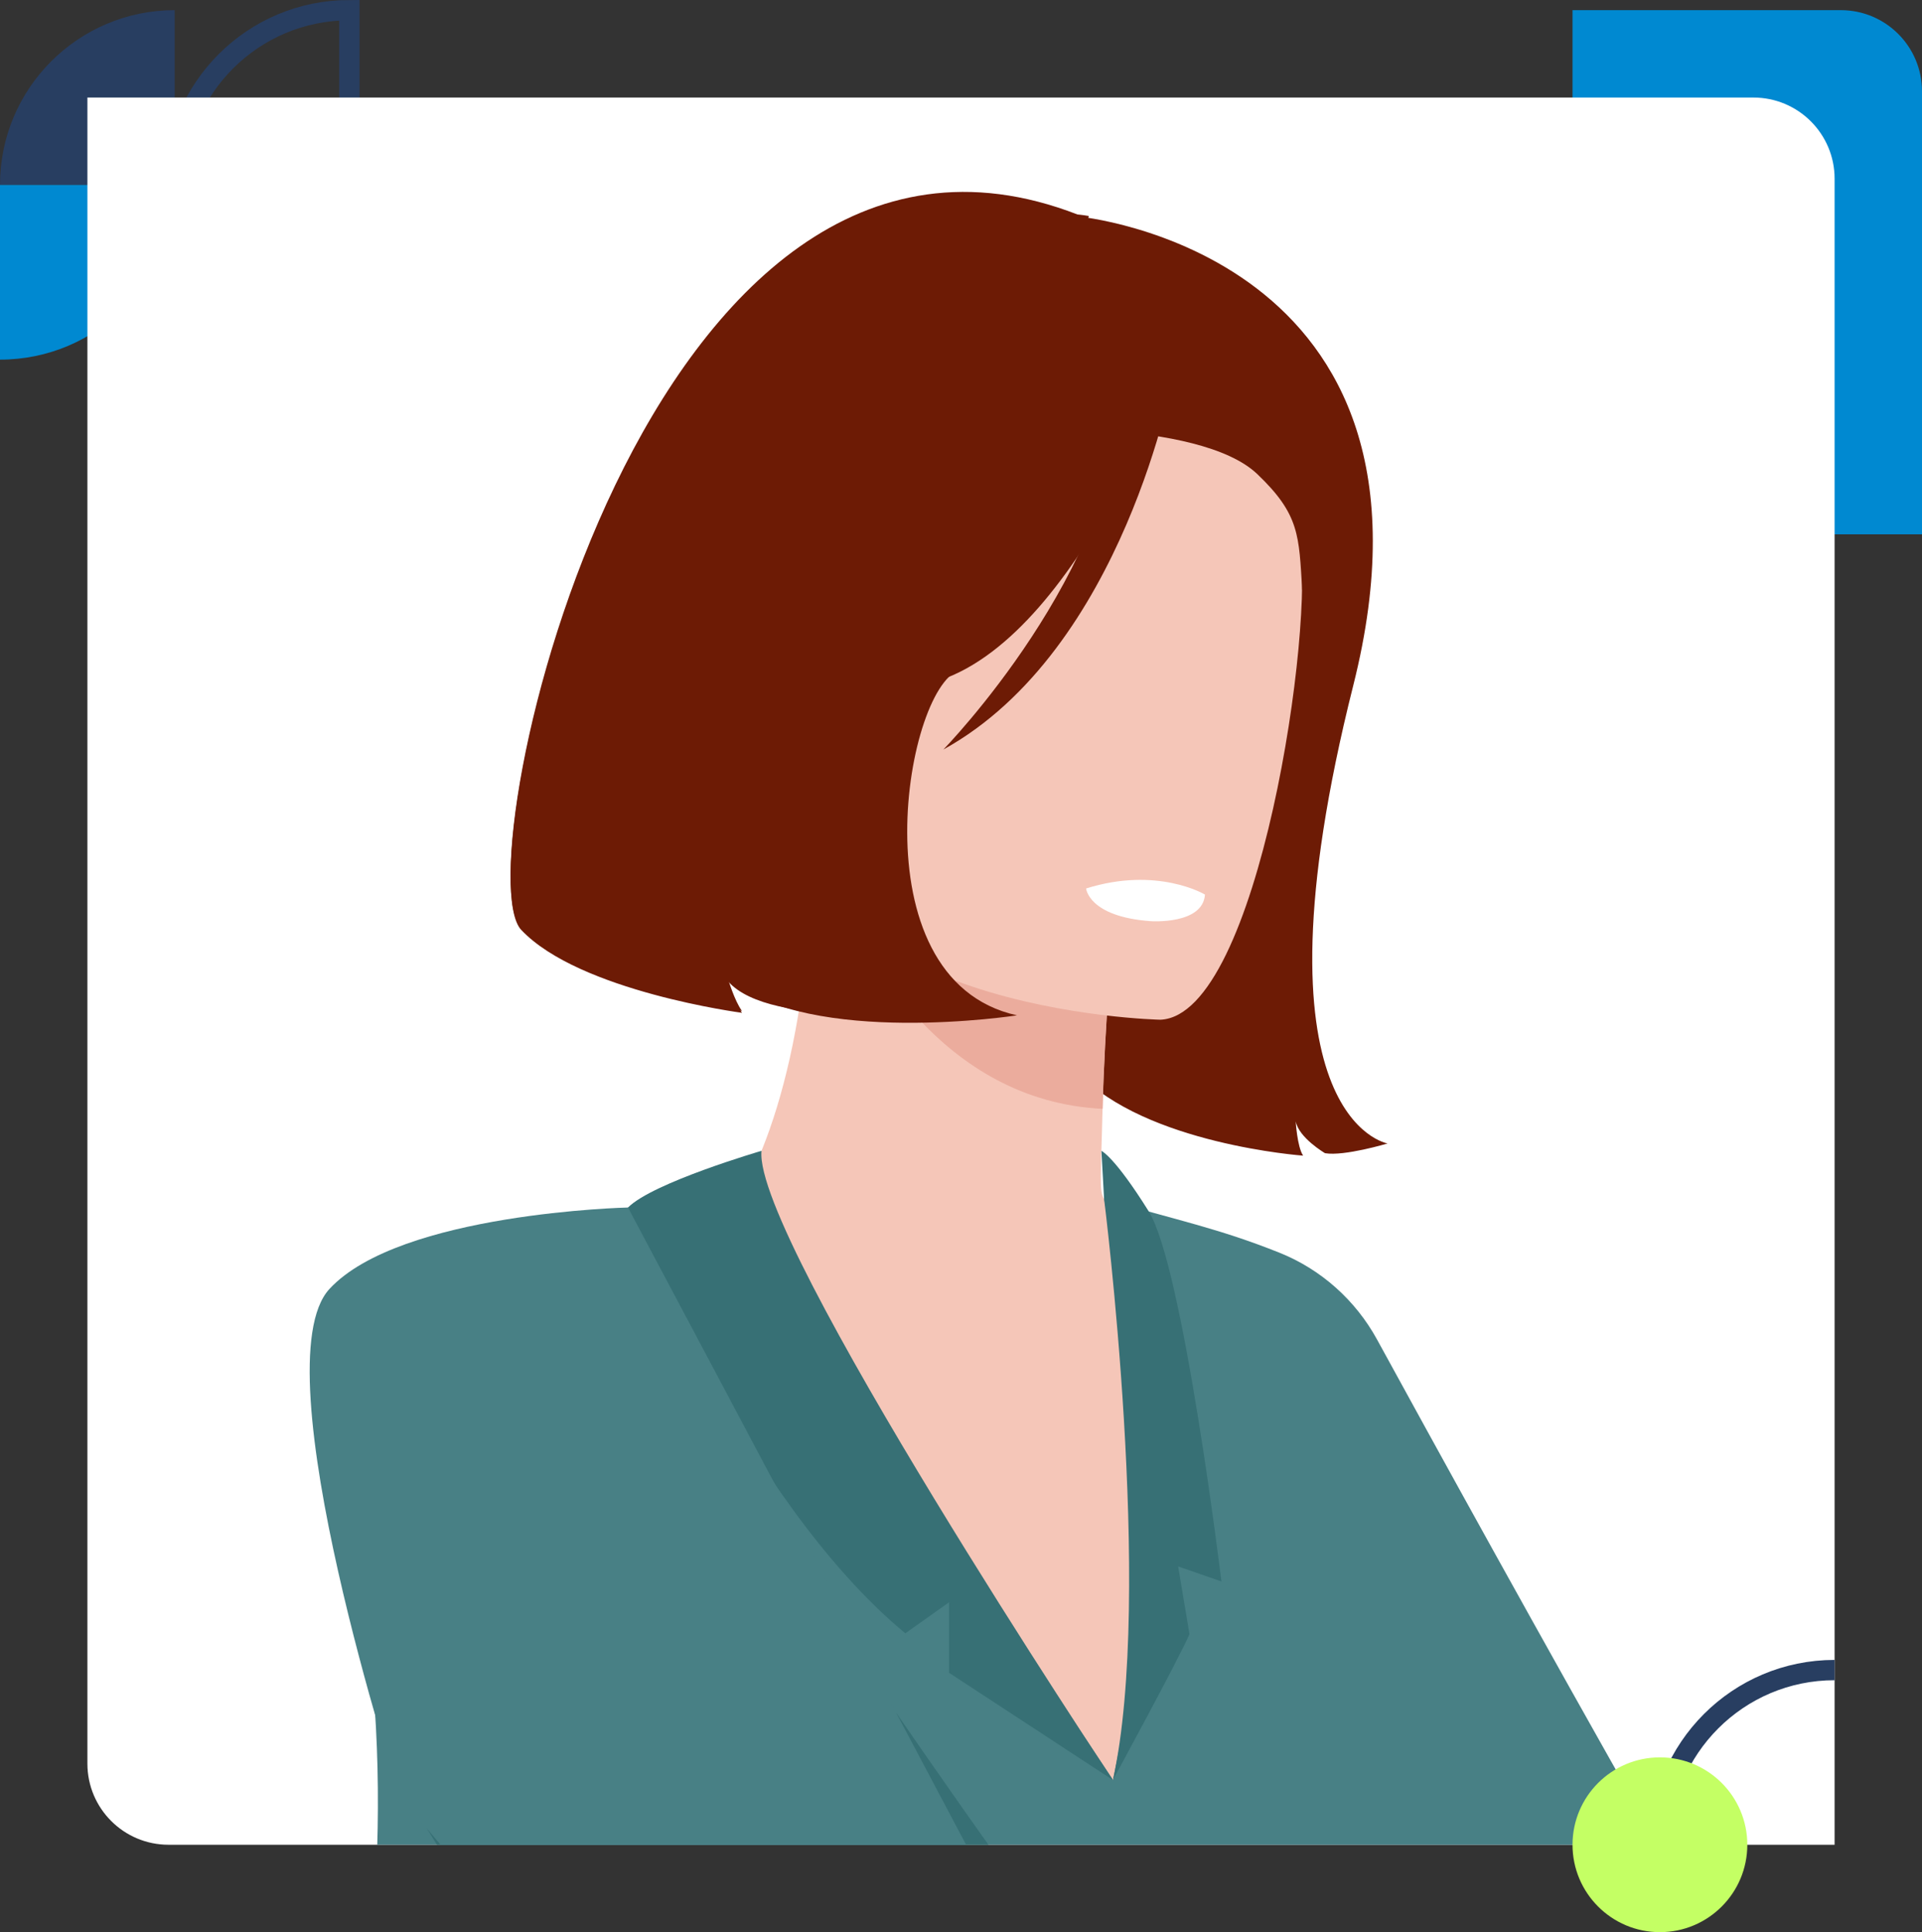 <?xml version="1.0" encoding="UTF-8"?> <svg xmlns="http://www.w3.org/2000/svg" xmlns:xlink="http://www.w3.org/1999/xlink" id="Calque_2" viewBox="0 0 189.35 190.35"><rect x="0" y="0" width="189.35" height="190.35" fill="#333333" stroke="none"/><defs><style>.cls-1{fill:none;stroke:#283e61;stroke-miterlimit:10;stroke-width:2px;}.cls-2{fill:#fff;}.cls-3{fill:#377075;}.cls-4{fill:#f5c6b8;}.cls-5{fill:#6d1b05;}.cls-6{fill:#c4ff64;}.cls-7{fill:#0089d1;}.cls-8{fill:#488085;}.cls-9{fill:#ebac9d;}.cls-10{fill:#283e61;}.cls-11{clip-path:url(#clippath);}</style><clipPath id="clippath"><path class="cls-2" d="m8.61,9.61h164.13c4.42,0,8,3.58,8,8v164.13H16.61c-4.42,0-8-3.58-8-8V9.61h0Z"></path></clipPath></defs><g id="bloc-hover"><g><path class="cls-10" d="m0,18.21C0,8.71,7.71,1,17.21,1v17.21H0Z"></path><path class="cls-1" d="m17.21,18.21c0-9.51,7.71-17.21,17.21-17.21v17.21h-17.21Z"></path><path class="cls-7" d="m17.21,18.21C17.21,27.72,9.51,35.43,0,35.43v-17.21h17.21Z"></path><g><path class="cls-7" d="m154.92,1h26.43c4.42,0,8,3.58,8,8v43.64h-22.43c-6.62,0-12-5.38-12-12V1h0Z"></path><g><path class="cls-2" d="m8.61,9.61h164.13c4.42,0,8,3.58,8,8v164.13H16.61c-4.42,0-8-3.58-8-8V9.61h0Z"></path><g class="cls-11"><g><path class="cls-5" d="m97.65,68.56s-19.24,9.84-5.22,30.97c0,0-16.53,1.91-20.69-2.84,0,0,.63,2.08,1.36,3.09,0,0-16.02-2.1-21.75-8.17-5.74-6.07,12.16-86.81,54.81-70.29,0,0,37.93,3.46,27.16,46.21-10.76,42.75,3.38,45.12,3.38,45.12,0,0-4.26,1.28-6.16.96,0,0-2.6-1.52-2.89-3.15,0,0,.14,2.5.73,3.39,0,0-15.51-1.12-22.16-8.16-6.65-7.04-12.25-28.56-8.57-37.14Z"></path><path class="cls-4" d="m129.51,154.24c-5.74,4.43-9.37,20.43-18.63,23.07-34.7,9.91-53.33-31.3-59.42-51.42,4.65-2.98,9.12-3.82,11.71-4.26,2.52-.43,5.18-.76,7.39-.99,3.79-3.22,9.03-15.88,9.35-35.14l1.67.36,28.06,6.16s-.82,8.86-1.02,17.21c-.15,6.53-.36,8.09.14,8.87,2.18.36,4.75,5.94,4.75,5.94,0,0,0,0,.02.03.4.59,9.11,13.38,15.97,30.17Z"></path><path class="cls-9" d="m109.65,92.03s-.82,8.86-1.02,17.21c-15.76-.77-23.8-15.33-27.05-23.37l28.06,6.16Z"></path><path class="cls-8" d="m252.38,237.56s-16.5.61-34.42.67c-2.12.01-4.26.01-6.4,0-14.6-.06-28.94-.57-35.04-2.15-5.96-1.53-28.9-17.08-47.25-35.91h0c-1.42,3.38-2.49,5.97-2.52,6.18-.54,4.23-1.44,8.47-2.54,12.53-.08.28-.15.56-.21.85-.05.22-.09.45-.14.68-.04.22-.08.44-.11.66-1.97,12.08,4.03,30.41,5.78,39.73.56,2.95.68,5,0,5.66-29.89,28.35-85.97,21.91-110.58,17.34-5.96-1.11-9.18-7.63-6.45-13.05,9.49-18.77,27.3-60.25,24.42-102.51-.1-1.44,13.36-47.59,13.36-47.59,0,0,10.46-1.83,22.54-2.8,1.14,1.04,3.49,31.4,18.6,33.15,2.46.29,18.24,24.37,18.24,24.37l4.77-24.61-5.65-32.65c7.25,2.13,11.23,2.89,17.26,5.3,4.1,1.64,7.5,4.68,9.62,8.55,10.56,19.3,44.84,81.55,48.34,83,3.27,1.36,15.62,3.83,28.69,6.21h0c17.48,3.2,36.25,6.23,36.25,6.23l3.44,10.17Z"></path><path class="cls-4" d="m114.32,100.46s-37.31-.73-36.5-23.96c.81-23.23-3.46-38.97,20.4-39.49,23.86-.52,28.18,8.51,29.79,16.33,1.61,7.82-3.96,46.71-13.69,47.12Z"></path><path class="cls-3" d="m217.96,238.23c-2.12.01-4.27.01-6.4,0-14.59-.06-28.94-.57-35.04-2.15-5.96-1.54-28.9-17.08-47.25-35.91,0,0,0-.01,0-.01,0,0,3.87-14.82,5.54-17.3,1.67-2.49,8.25,21.63,23.64,31.44,15.38,9.81,39.46,16.69,51.15,13.9,7.88-1.87,8.68,5.21,8.37,10.03Z"></path><path class="cls-2" d="m107,87.53s.24,2.78,6.36,3.22c0,0,5.14.37,5.35-2.62,0,0-4.68-2.81-11.71-.6Z"></path><path class="cls-5" d="m116.44,33.93s-9.55,28.3-23.88,33.1c-14.33,4.8-19.08-.88-19.08-.88,0,0,10.56-9.7,11.77-25.39,0,0,23.15-18.39,31.2-6.82Z"></path><path class="cls-5" d="m98.6,42.26s19.46-1.09,25.27,4.45c4.19,4,4.09,6.08,4.42,11.41,0,0,8.51-13.12-.25-22.31-9.28-9.74-29.44,6.46-29.44,6.46Z"></path><path class="cls-5" d="m51.34,91.42c5.74,6.07,21.75,8.17,21.75,8.17-.73-1.01-1.35-3.1-1.35-3.1,8.23,6.67,28.45,3.54,28.45,3.54-16.13-3.56-10.9-33.09-5.42-34.09,3.2-17.55,9.54-34.85,12.5-44.66-.71-.12-1.12-.15-1.12-.15C63.5,4.61,45.61,85.36,51.34,91.42Z"></path><path class="cls-5" d="m115.62,36.93s-4.87,27.08-22.68,36.91c0,0,17.25-17.66,17.56-35.32.31-17.66,5.13-1.59,5.13-1.59Z"></path><path class="cls-3" d="m75.01,113.38s-10.7,3.12-13.14,5.58c0,0,11.19,28.6,27.32,41.95l4.31-3.06v6.95l16.15,10.57s-35.46-53.33-34.63-61.98Z"></path><path class="cls-3" d="m129.52,260.8c-8.47-3.28-36.85-14.77-48.26-25.5-12.75-12.01-39.21-55.17-39.21-55.17l46.3-11.31s19.07,27.84,24.5,33.14c4.17,4.08,13.89,4.38,13.89,4.38l-2.54,12.53c-.08.28-.15.56-.21.85-.05.22-.09.45-.14.68-.04.22-.08.44-.11.66-1.97,12.08,4.03,30.41,5.78,39.73Z"></path><path class="cls-3" d="m108.77,118.1s4.92,38.91.87,57.26c0,0,6.61-12.14,7.54-14.37l-1.11-6.67,4.26,1.48s-3.76-31.02-7.16-36.46c-3.4-5.44-4.66-5.96-4.66-5.96l.26,4.72Z"></path><path class="cls-8" d="m61.87,118.96s-22.46.51-29.41,8.02c-6.95,7.51,6.9,49.95,6.9,49.95,0,0,41.87,51.28,62.81,54.89,0,0,9.15,1.25,13.43,1.32,0,0-4.19-12.2,3.6-19.85,0,0-8.97-2.51-9.34-3.62s-47.99-90.7-47.99-90.7Z"></path></g><polygon class="cls-7" points="435.74 145.11 383.44 223.56 383.44 249.71 148.09 249.71 226.54 223.56 278.84 145.11 435.74 145.11"></polygon></g></g></g><path class="cls-1" d="m163.53,181.74c0-9.51,7.71-17.21,17.21-17.21"></path><circle class="cls-6" cx="163.53" cy="181.74" r="8.61"></circle></g></g></svg> 